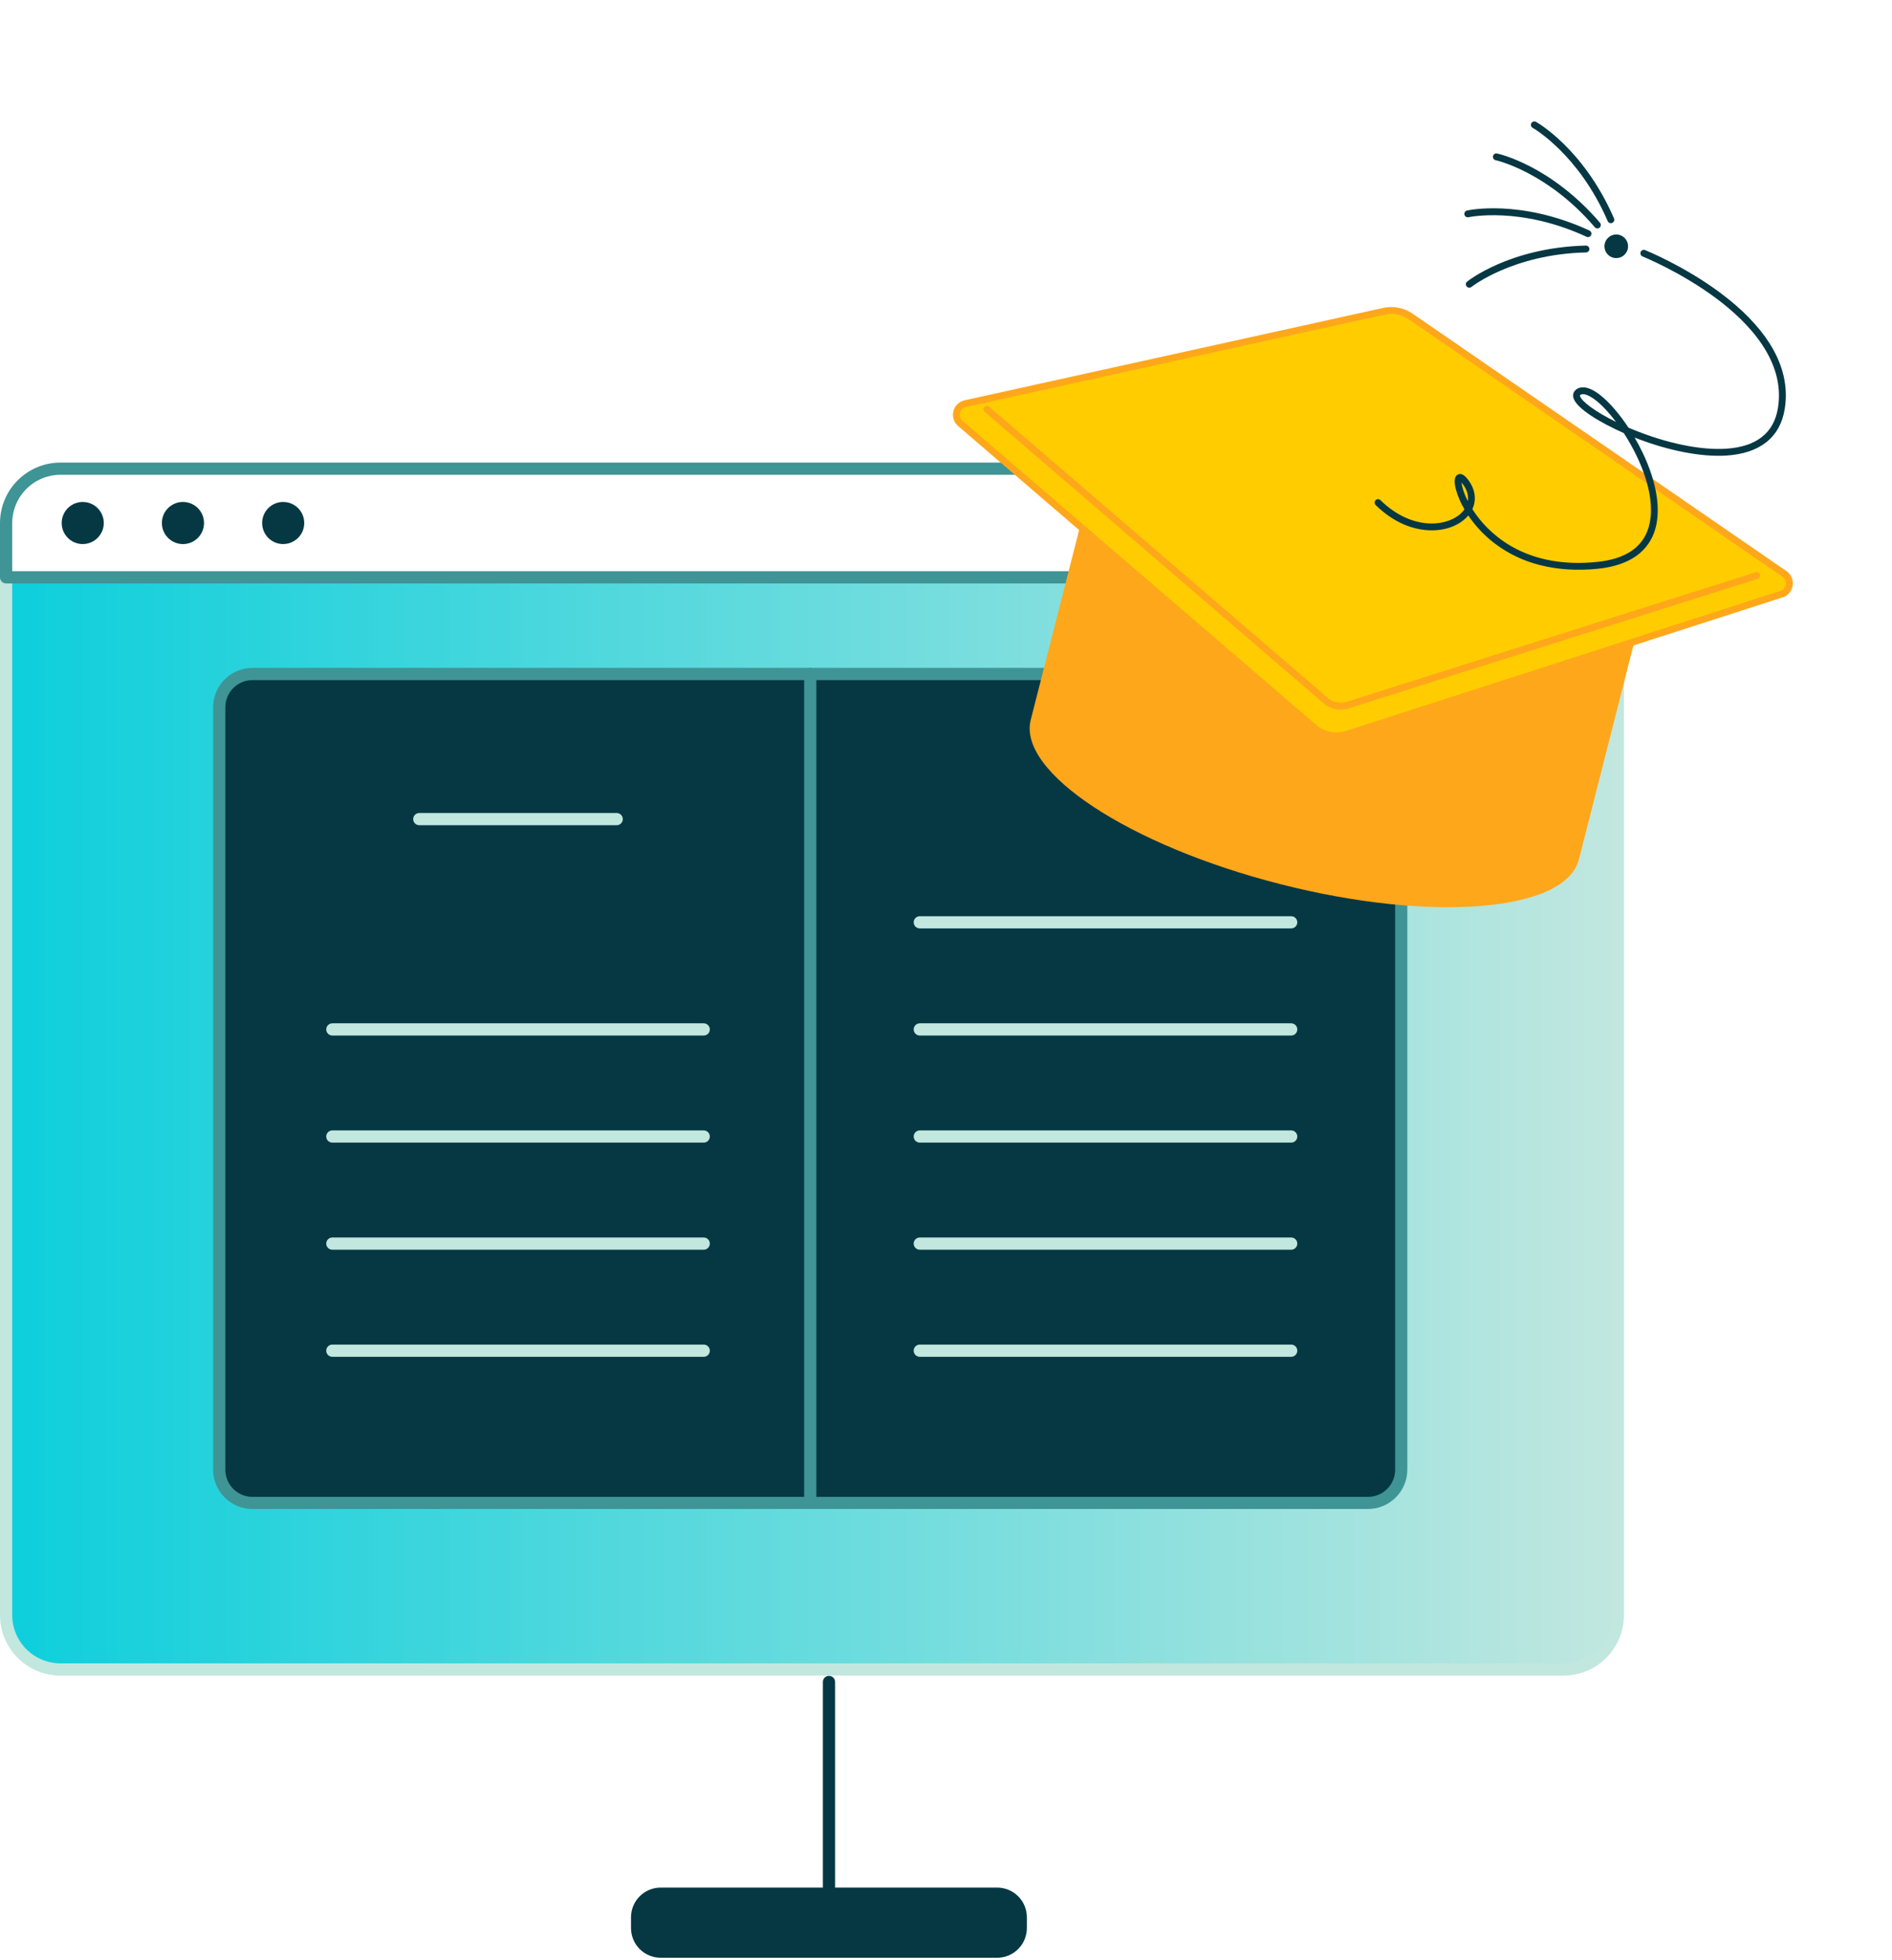 <svg width="335" height="347" viewBox="0 0 335 347" fill="none" xmlns="http://www.w3.org/2000/svg">
<path d="M146.781 336.402C146.639 336.402 146.498 336.374 146.367 336.321C146.235 336.267 146.116 336.187 146.015 336.086C145.914 335.985 145.834 335.867 145.781 335.734C145.727 335.603 145.699 335.462 145.699 335.32V297.824C145.699 297.537 145.812 297.261 146.017 297.058C146.219 296.855 146.494 296.742 146.781 296.742C147.068 296.742 147.343 296.855 147.547 297.058C147.75 297.261 147.863 297.537 147.863 297.824V335.32C147.863 335.607 147.75 335.882 147.547 336.085C147.343 336.287 147.068 336.402 146.781 336.402Z" fill="#063844"/>
<path d="M176.567 335.32H116.976C114.674 335.32 112.809 337.186 112.809 339.488V341.414C112.809 343.716 114.674 345.582 116.976 345.582H176.567C178.869 345.582 180.735 343.716 180.735 341.414V339.488C180.735 337.186 178.869 335.32 176.567 335.32Z" fill="#063844"/>
<path d="M176.566 346.664H116.976C115.584 346.662 114.249 346.108 113.265 345.124C112.281 344.138 111.728 342.804 111.727 341.412V339.488C111.728 338.095 112.281 336.761 113.265 335.777C114.249 334.793 115.584 334.24 116.976 334.238H176.566C177.957 334.24 179.293 334.793 180.277 335.777C181.262 336.761 181.815 338.095 181.818 339.488V341.412C181.815 342.804 181.262 344.138 180.277 345.124C179.293 346.108 177.958 346.662 176.566 346.664ZM116.976 336.402C116.158 336.403 115.374 336.728 114.796 337.306C114.216 337.886 113.892 338.669 113.89 339.488V341.412C113.892 342.23 114.216 343.015 114.796 343.593C115.374 344.173 116.158 344.499 116.976 344.5H176.566C177.384 344.499 178.169 344.173 178.748 343.595C179.327 343.015 179.653 342.23 179.653 341.412V339.488C179.652 338.669 179.326 337.884 178.748 337.306C178.168 336.728 177.384 336.403 176.566 336.402H116.976Z" fill="#063844"/>
<path d="M231.099 145.041H209.085C208.11 145.041 207.174 144.653 206.484 143.963C205.794 143.273 205.406 142.337 205.406 141.361V119.348L231.099 145.041Z" fill="#3F9495"/>
<path d="M231.099 146.122H209.085C207.824 146.12 206.612 145.619 205.721 144.727C204.828 143.834 204.326 142.623 204.324 141.361V119.347C204.324 119.133 204.388 118.923 204.506 118.745C204.625 118.567 204.793 118.428 204.991 118.346C205.189 118.264 205.406 118.243 205.616 118.284C205.827 118.326 206.02 118.428 206.171 118.58L231.866 144.275C232.018 144.427 232.122 144.62 232.163 144.83C232.204 145.04 232.182 145.258 232.101 145.455C232.018 145.653 231.879 145.822 231.701 145.941C231.523 146.06 231.314 146.123 231.099 146.122ZM206.488 121.958V141.361C206.489 142.049 206.763 142.709 207.25 143.196C207.737 143.683 208.397 143.958 209.085 143.958H228.488L206.488 121.958Z" fill="#3F9495"/>
<path d="M1.082 102.23V285.993C1.082 288.544 2.095 290.991 3.899 292.795C5.703 294.598 8.15 295.613 10.701 295.613H276.836C279.388 295.613 281.834 294.598 283.638 292.795C285.442 290.991 286.456 288.544 286.456 285.993V102.23H1.082Z" fill="url(#paint0_linear_2922_1071)"/>
<path d="M276.836 296.702H10.701C7.864 296.699 5.144 295.57 3.138 293.564C1.132 291.557 0.003 288.837 0 286V101.148H287.538V285.993C287.537 288.832 286.409 291.553 284.403 293.561C282.396 295.569 279.675 296.699 276.836 296.702ZM2.164 103.313V285.993C2.168 288.256 3.068 290.426 4.668 292.026C6.269 293.627 8.438 294.527 10.701 294.53H276.836C279.099 294.527 281.269 293.627 282.87 292.026C284.47 290.426 285.37 288.256 285.374 285.993V103.313H2.164Z" fill="#C1E7DF"/>
<path d="M286.456 103.311H1.082C0.795 103.311 0.52 103.197 0.317 102.994C0.114 102.791 0 102.516 0 102.229V92.61C0.004 89.773 1.133 87.053 3.139 85.047C5.145 83.041 7.864 81.912 10.701 81.908H276.836C279.674 81.911 282.394 83.04 284.4 85.046C286.407 87.052 287.535 89.772 287.538 92.61V102.229C287.538 102.371 287.511 102.512 287.457 102.644C287.402 102.775 287.323 102.894 287.222 102.995C287.121 103.095 287.001 103.175 286.87 103.229C286.739 103.284 286.598 103.311 286.456 103.311ZM2.164 101.147H285.374V92.61C285.37 90.347 284.47 88.177 282.87 86.577C281.269 84.976 279.099 84.076 276.836 84.073H10.701C8.438 84.076 6.269 84.976 4.668 86.577C3.068 88.177 2.168 90.347 2.164 92.61V101.147Z" fill="#3F9495"/>
<path d="M14.657 95.255C16.118 95.255 17.302 94.071 17.302 92.61C17.302 91.149 16.118 89.965 14.657 89.965C13.196 89.965 12.012 91.149 12.012 92.61C12.012 94.071 13.196 95.255 14.657 95.255Z" fill="#063844"/>
<path d="M14.643 96.338C13.832 96.336 13.043 96.07 12.396 95.58C11.749 95.089 11.281 94.401 11.061 93.619C10.841 92.838 10.883 92.006 11.179 91.251C11.475 90.495 12.009 89.856 12.701 89.432C13.393 89.008 14.205 88.822 15.012 88.901C15.82 88.98 16.58 89.32 17.177 89.87C17.773 90.421 18.174 91.151 18.318 91.95C18.462 92.748 18.341 93.572 17.974 94.296C17.662 94.911 17.186 95.428 16.598 95.788C16.009 96.149 15.333 96.339 14.643 96.338ZM14.643 91.047C14.48 91.048 14.318 91.074 14.162 91.124C13.918 91.204 13.697 91.343 13.52 91.529C13.342 91.715 13.213 91.941 13.144 92.189C13.075 92.436 13.067 92.697 13.123 92.948C13.178 93.199 13.295 93.432 13.463 93.627C13.63 93.822 13.843 93.973 14.082 94.066C14.321 94.159 14.58 94.192 14.835 94.162C15.091 94.131 15.334 94.038 15.545 93.891C15.755 93.743 15.926 93.546 16.043 93.317C16.229 92.947 16.261 92.518 16.133 92.124C16.004 91.731 15.724 91.404 15.355 91.216C15.138 91.107 14.898 91.049 14.655 91.047H14.643Z" fill="#063844"/>
<path d="M32.399 95.255C33.86 95.255 35.044 94.071 35.044 92.61C35.044 91.149 33.86 89.965 32.399 89.965C30.938 89.965 29.754 91.149 29.754 92.61C29.754 94.071 30.938 95.255 32.399 95.255Z" fill="#063844"/>
<path d="M32.393 96.341C31.581 96.34 30.791 96.075 30.143 95.585C29.495 95.094 29.025 94.406 28.805 93.624C28.584 92.843 28.624 92.01 28.92 91.254C29.215 90.497 29.75 89.858 30.442 89.433C31.134 89.007 31.946 88.82 32.755 88.898C33.563 88.977 34.324 89.317 34.921 89.868C35.519 90.418 35.92 91.148 36.065 91.948C36.209 92.747 36.088 93.572 35.721 94.296C35.501 94.734 35.197 95.124 34.825 95.443C34.454 95.762 34.023 96.004 33.557 96.155C33.181 96.277 32.788 96.34 32.393 96.341ZM32.393 91.05C32.23 91.051 32.068 91.077 31.912 91.127C31.668 91.207 31.447 91.346 31.269 91.532C31.092 91.717 30.962 91.944 30.893 92.192C30.824 92.439 30.817 92.7 30.873 92.951C30.928 93.201 31.045 93.435 31.212 93.63C31.379 93.825 31.592 93.976 31.832 94.069C32.071 94.162 32.33 94.195 32.585 94.164C32.84 94.134 33.084 94.041 33.294 93.893C33.505 93.746 33.676 93.549 33.792 93.32C33.98 92.951 34.013 92.522 33.884 92.128C33.756 91.734 33.476 91.407 33.107 91.218C32.887 91.107 32.644 91.049 32.398 91.048L32.393 91.05Z" fill="#063844"/>
<path d="M50.138 95.255C51.599 95.255 52.783 94.071 52.783 92.61C52.783 91.149 51.599 89.965 50.138 89.965C48.677 89.965 47.492 91.149 47.492 92.61C47.492 94.071 48.677 95.255 50.138 95.255Z" fill="#063844"/>
<path d="M50.135 96.338C49.324 96.336 48.535 96.07 47.888 95.58C47.242 95.089 46.773 94.401 46.553 93.619C46.334 92.838 46.375 92.006 46.671 91.251C46.967 90.495 47.502 89.856 48.194 89.432C48.885 89.008 49.697 88.822 50.505 88.901C51.312 88.98 52.072 89.32 52.669 89.87C53.266 90.421 53.666 91.151 53.81 91.95C53.954 92.748 53.833 93.572 53.466 94.296C53.154 94.911 52.678 95.428 52.09 95.788C51.502 96.149 50.825 96.339 50.135 96.338ZM50.135 91.047C49.972 91.049 49.81 91.075 49.654 91.124C49.41 91.204 49.19 91.343 49.012 91.529C48.834 91.715 48.705 91.941 48.636 92.189C48.567 92.436 48.56 92.697 48.615 92.948C48.671 93.199 48.787 93.432 48.955 93.627C49.122 93.822 49.335 93.973 49.574 94.066C49.814 94.159 50.072 94.192 50.328 94.162C50.583 94.131 50.826 94.038 51.037 93.891C51.248 93.743 51.419 93.546 51.535 93.317C51.628 93.134 51.684 92.934 51.7 92.73C51.715 92.525 51.691 92.319 51.627 92.124C51.563 91.929 51.461 91.748 51.327 91.592C51.194 91.436 51.031 91.308 50.847 91.216C50.629 91.105 50.387 91.048 50.143 91.047H50.135Z" fill="#063844"/>
<path d="M242.215 266.116H44.706C43.146 266.116 41.65 265.497 40.547 264.394C39.444 263.29 38.824 261.794 38.824 260.235V125.238C38.825 123.677 39.445 122.182 40.548 121.08C41.651 119.977 43.147 119.357 44.706 119.357H222.404L226.643 142.235L248.097 145.05V260.242C248.095 261.801 247.474 263.294 246.372 264.397C245.269 265.498 243.773 266.116 242.215 266.116Z" fill="#063844"/>
<path d="M242.217 267.199H44.708C42.859 267.199 41.085 266.465 39.777 265.156C38.469 263.85 37.734 262.075 37.734 260.226V125.238C37.734 123.388 38.469 121.614 39.777 120.306C41.085 118.998 42.859 118.264 44.708 118.264H222.406C222.658 118.264 222.904 118.352 223.098 118.513C223.293 118.675 223.424 118.9 223.468 119.148L227.557 141.254L248.238 143.966C248.499 144.001 248.737 144.129 248.91 144.326C249.084 144.524 249.179 144.776 249.179 145.038V260.23C249.178 262.078 248.444 263.848 247.138 265.154C245.834 266.46 244.063 267.196 242.217 267.199ZM44.708 120.428C43.433 120.428 42.209 120.935 41.307 121.836C40.406 122.739 39.899 123.962 39.899 125.238V260.245C39.899 261.52 40.406 262.744 41.307 263.645C42.209 264.548 43.433 265.054 44.708 265.054H242.217C243.492 265.054 244.716 264.548 245.617 263.645C246.52 262.744 247.026 261.52 247.026 260.245V145.992L226.514 143.298C226.286 143.268 226.075 143.167 225.909 143.01C225.744 142.853 225.632 142.647 225.589 142.422L221.499 120.428H44.708Z" fill="#3F9495"/>
<path d="M143.461 267.198C143.174 267.198 142.898 267.085 142.695 266.882C142.492 266.679 142.379 266.403 142.379 266.116V119.348C142.379 119.061 142.492 118.786 142.695 118.582C142.898 118.379 143.174 118.266 143.461 118.266C143.748 118.266 144.022 118.379 144.225 118.582C144.428 118.786 144.543 119.061 144.543 119.348V266.116C144.543 266.258 144.515 266.399 144.461 266.531C144.406 266.663 144.327 266.781 144.227 266.882C144.126 266.983 144.006 267.063 143.875 267.117C143.744 267.172 143.603 267.199 143.461 267.198Z" fill="#3F9495"/>
<path d="M124.601 183.364H58.844C58.557 183.364 58.282 183.25 58.079 183.047C57.876 182.844 57.762 182.57 57.762 182.283C57.762 181.995 57.876 181.719 58.079 181.517C58.282 181.314 58.557 181.199 58.844 181.199H124.601C124.888 181.199 125.164 181.314 125.367 181.517C125.57 181.719 125.683 181.995 125.683 182.283C125.683 182.57 125.57 182.844 125.367 183.047C125.164 183.25 124.888 183.364 124.601 183.364Z" fill="#C1E7DF"/>
<path d="M109.192 146.123H74.242C73.955 146.123 73.68 146.01 73.477 145.807C73.274 145.604 73.16 145.328 73.16 145.041C73.16 144.754 73.274 144.479 73.477 144.276C73.68 144.074 73.955 143.959 74.242 143.959H109.192C109.479 143.959 109.754 144.074 109.957 144.276C110.16 144.479 110.274 144.754 110.274 145.041C110.274 145.328 110.16 145.604 109.957 145.807C109.754 146.01 109.479 146.123 109.192 146.123Z" fill="#C1E7DF"/>
<path d="M124.601 202.326H58.844C58.557 202.326 58.282 202.213 58.079 202.01C57.876 201.807 57.762 201.531 57.762 201.244C57.762 200.957 57.876 200.682 58.079 200.479C58.282 200.277 58.557 200.162 58.844 200.162H124.601C124.888 200.162 125.164 200.277 125.367 200.479C125.57 200.682 125.683 200.957 125.683 201.244C125.683 201.531 125.57 201.807 125.367 202.01C125.164 202.213 124.888 202.326 124.601 202.326Z" fill="#C1E7DF"/>
<path d="M124.601 221.289H58.844C58.557 221.289 58.282 221.174 58.079 220.971C57.876 220.769 57.762 220.494 57.762 220.207C57.762 219.92 57.876 219.644 58.079 219.441C58.282 219.238 58.557 219.125 58.844 219.125H124.601C124.888 219.125 125.164 219.238 125.367 219.441C125.57 219.644 125.683 219.92 125.683 220.207C125.683 220.494 125.57 220.769 125.367 220.971C125.164 221.174 124.888 221.289 124.601 221.289Z" fill="#C1E7DF"/>
<path d="M124.601 240.252H58.844C58.557 240.252 58.282 240.139 58.079 239.936C57.876 239.733 57.762 239.457 57.762 239.17C57.762 238.883 57.876 238.608 58.079 238.405C58.282 238.202 58.557 238.088 58.844 238.088H124.601C124.888 238.088 125.164 238.202 125.367 238.405C125.57 238.608 125.683 238.883 125.683 239.17C125.683 239.457 125.57 239.733 125.367 239.936C125.164 240.139 124.888 240.252 124.601 240.252Z" fill="#C1E7DF"/>
<path d="M228.618 183.364H162.861C162.574 183.364 162.298 183.25 162.095 183.047C161.892 182.844 161.777 182.57 161.777 182.283C161.777 181.995 161.892 181.719 162.095 181.517C162.298 181.314 162.574 181.199 162.861 181.199H228.618C228.905 181.199 229.179 181.314 229.384 181.517C229.586 181.719 229.7 181.995 229.7 182.283C229.7 182.57 229.586 182.844 229.384 183.047C229.179 183.25 228.905 183.364 228.618 183.364Z" fill="#C1E7DF"/>
<path d="M228.618 164.398H162.861C162.574 164.398 162.298 164.285 162.095 164.082C161.892 163.879 161.777 163.603 161.777 163.316C161.777 163.029 161.892 162.755 162.095 162.552C162.298 162.349 162.574 162.234 162.861 162.234H228.618C228.905 162.234 229.179 162.349 229.384 162.552C229.586 162.755 229.7 163.029 229.7 163.316C229.7 163.603 229.586 163.879 229.384 164.082C229.179 164.285 228.905 164.398 228.618 164.398Z" fill="#C1E7DF"/>
<path d="M228.618 202.326H162.861C162.574 202.326 162.298 202.213 162.095 202.01C161.892 201.807 161.777 201.531 161.777 201.244C161.777 200.957 161.892 200.682 162.095 200.479C162.298 200.277 162.574 200.162 162.861 200.162H228.618C228.905 200.162 229.179 200.277 229.384 200.479C229.586 200.682 229.7 200.957 229.7 201.244C229.7 201.531 229.586 201.807 229.384 202.01C229.179 202.213 228.905 202.326 228.618 202.326Z" fill="#C1E7DF"/>
<path d="M228.618 221.289H162.861C162.574 221.289 162.298 221.174 162.095 220.971C161.892 220.769 161.777 220.494 161.777 220.207C161.777 219.92 161.892 219.644 162.095 219.441C162.298 219.238 162.574 219.125 162.861 219.125H228.618C228.905 219.125 229.179 219.238 229.384 219.441C229.586 219.644 229.7 219.92 229.7 220.207C229.7 220.494 229.586 220.769 229.384 220.971C229.179 221.174 228.905 221.289 228.618 221.289Z" fill="#C1E7DF"/>
<path d="M228.618 240.252H162.861C162.574 240.252 162.298 240.139 162.095 239.936C161.892 239.733 161.777 239.457 161.777 239.17C161.777 238.883 161.892 238.608 162.095 238.405C162.298 238.202 162.574 238.088 162.861 238.088H228.618C228.905 238.088 229.179 238.202 229.384 238.405C229.586 238.608 229.7 238.883 229.7 239.17C229.7 239.457 229.586 239.733 229.384 239.936C229.179 240.139 228.905 240.252 228.618 240.252Z" fill="#C1E7DF"/>
<path d="M195.168 77.764L182.507 127.458C180.15 136.71 199.965 149.746 226.766 156.574C253.567 163.402 277.203 161.437 279.56 152.185L292.221 102.49L195.168 77.764Z" fill="#FFA71B"/>
<path d="M285.81 45.042C286.603 45.244 287.411 44.765 287.613 43.971C287.815 43.178 287.335 42.371 286.542 42.169C285.749 41.967 284.942 42.446 284.739 43.239C284.537 44.033 285.017 44.84 285.81 45.042Z" fill="#063844"/>
<path d="M285.663 45.638C285.262 45.536 284.9 45.318 284.624 45.01C284.347 44.703 284.168 44.321 284.109 43.911C284.049 43.502 284.113 43.084 284.291 42.711C284.47 42.338 284.754 42.026 285.11 41.815C285.465 41.604 285.875 41.503 286.288 41.525C286.701 41.547 287.098 41.69 287.43 41.938C287.761 42.185 288.011 42.526 288.148 42.916C288.286 43.305 288.305 43.727 288.203 44.128C288.066 44.665 287.721 45.125 287.245 45.408C286.769 45.691 286.2 45.774 285.663 45.638ZM286.395 42.765C286.226 42.722 286.05 42.729 285.885 42.787C285.722 42.845 285.579 42.95 285.475 43.089C285.37 43.227 285.31 43.394 285.301 43.568C285.291 43.741 285.334 43.913 285.423 44.063C285.511 44.212 285.642 44.331 285.799 44.406C285.956 44.481 286.131 44.508 286.303 44.483C286.475 44.458 286.635 44.383 286.764 44.266C286.893 44.15 286.985 43.998 287.027 43.83C287.057 43.718 287.064 43.602 287.048 43.487C287.032 43.372 286.994 43.262 286.935 43.162C286.876 43.062 286.799 42.975 286.707 42.906C286.614 42.836 286.509 42.786 286.397 42.757L286.395 42.765Z" fill="#063844"/>
<path d="M315.431 105.203L238.504 130.001C237.509 130.321 236.449 130.381 235.425 130.174C234.401 129.968 233.448 129.501 232.656 128.82L170.033 74.972C169.751 74.727 169.542 74.409 169.43 74.052C169.318 73.696 169.307 73.315 169.398 72.952C169.489 72.589 169.679 72.259 169.947 71.999C170.214 71.737 170.549 71.556 170.914 71.473L245.014 55.118C245.831 54.939 246.676 54.93 247.496 55.091C248.316 55.252 249.095 55.58 249.783 56.055L315.957 101.622C316.266 101.837 316.508 102.133 316.658 102.478C316.807 102.823 316.858 103.203 316.802 103.575C316.748 103.947 316.591 104.296 316.349 104.583C316.107 104.871 315.788 105.086 315.431 105.203Z" fill="#FFCC00"/>
<path d="M234.974 130.69C233.973 130.435 233.044 129.954 232.261 129.282L169.639 75.431C169.27 75.113 168.996 74.7 168.849 74.235C168.702 73.771 168.687 73.275 168.806 72.802C168.925 72.33 169.173 71.9 169.522 71.561C169.872 71.222 170.309 70.986 170.784 70.88L244.888 54.526C245.786 54.33 246.716 54.32 247.618 54.496C248.521 54.672 249.378 55.032 250.137 55.552L316.307 101.123C316.71 101.401 317.028 101.787 317.224 102.236C317.419 102.685 317.485 103.18 317.414 103.664C317.343 104.149 317.138 104.605 316.822 104.978C316.505 105.353 316.09 105.631 315.624 105.781L238.69 130.58C237.486 130.966 236.199 131.003 234.974 130.69ZM247.686 55.752C246.854 55.539 245.983 55.525 245.143 55.709L171.046 72.065C170.79 72.122 170.555 72.248 170.367 72.43C170.178 72.613 170.045 72.844 169.981 73.098C169.917 73.352 169.925 73.619 170.004 73.868C170.083 74.119 170.231 74.341 170.429 74.512L233.051 128.362C233.766 128.973 234.625 129.391 235.547 129.578C236.468 129.764 237.422 129.711 238.318 129.426L315.246 104.631C315.496 104.55 315.719 104.4 315.889 104.198C316.059 103.996 316.169 103.752 316.207 103.49C316.244 103.229 316.208 102.963 316.101 102.721C315.996 102.48 315.824 102.273 315.606 102.124L249.443 56.549C248.909 56.182 248.315 55.913 247.686 55.752Z" fill="#FFA71B"/>
<path d="M272.697 100.065C269.765 99.341 267.014 98.024 264.611 96.197C262.811 94.817 261.246 93.157 259.976 91.278C259.75 91.547 259.501 91.795 259.231 92.021C257.521 93.463 254.998 94.128 252.311 93.849C250.144 93.621 246.872 92.67 243.566 89.419C243.455 89.305 243.393 89.153 243.393 88.994C243.393 88.836 243.456 88.684 243.567 88.571C243.678 88.457 243.829 88.393 243.987 88.389C244.146 88.386 244.299 88.445 244.414 88.553C247.479 91.559 250.472 92.437 252.444 92.643C254.77 92.886 257.018 92.308 258.457 91.095C258.776 90.831 259.059 90.524 259.295 90.185C258.66 89.112 258.161 87.963 257.812 86.767C257.39 85.245 257.503 84.323 258.153 84.015C259.022 83.608 259.854 84.807 260.127 85.202C261.245 86.819 261.42 88.604 260.701 90.15C260.93 90.515 261.186 90.888 261.468 91.272C264.135 94.89 270.452 100.771 282.806 99.502C287.82 98.988 290.886 96.911 291.921 93.329C293.36 88.349 290.736 81.652 287.513 76.687C283.313 74.842 279.165 72.335 278.601 70.493C278.398 69.818 278.652 69.201 279.271 68.84C279.966 68.442 281.232 68.309 283.326 69.95C284.96 71.231 286.742 73.307 288.338 75.723C288.581 75.827 288.827 75.931 289.077 76.034C295.077 78.501 301.105 79.747 305.619 79.455C310.979 79.109 314.069 76.695 314.8 72.278C316.177 63.975 309.644 57.137 303.92 52.863C297.627 48.161 290.9 45.439 290.834 45.412C290.684 45.352 290.564 45.235 290.501 45.087C290.437 44.94 290.436 44.773 290.495 44.623C290.555 44.474 290.672 44.354 290.82 44.291C290.968 44.227 291.135 44.225 291.285 44.285C291.353 44.314 298.208 47.085 304.628 51.876C308.42 54.706 311.328 57.68 313.272 60.717C315.736 64.565 316.653 68.522 315.997 72.475C315.172 77.451 311.61 80.284 305.697 80.666C301.213 80.956 295.326 79.799 289.431 77.483C289.965 78.397 290.465 79.341 290.915 80.294C293.33 85.405 294.105 90.154 293.087 93.666C292.565 95.551 291.42 97.203 289.841 98.356C288.115 99.624 285.79 100.416 282.93 100.709C279.267 101.084 275.827 100.862 272.697 100.065ZM258.781 85.442C258.839 86.074 259.145 87.255 259.892 88.725C260.035 87.808 259.785 86.836 259.131 85.888C259.023 85.734 258.906 85.585 258.781 85.442ZM280.693 69.851C280.357 69.765 280.078 69.776 279.878 69.892C279.714 69.989 279.729 70.028 279.764 70.141C280.044 71.072 282.415 72.884 286.134 74.709C284.907 73.08 283.664 71.753 282.58 70.903C281.857 70.342 281.204 69.981 280.688 69.849L280.693 69.851Z" fill="#063844"/>
<path d="M285.068 39.498C284.978 39.475 284.895 39.432 284.825 39.372C284.754 39.312 284.698 39.237 284.661 39.152C279.525 27.274 271.46 22.684 271.378 22.64C271.308 22.601 271.247 22.549 271.198 22.487C271.148 22.424 271.111 22.353 271.089 22.276C271.067 22.199 271.061 22.119 271.07 22.04C271.079 21.961 271.103 21.884 271.142 21.814C271.181 21.745 271.233 21.683 271.295 21.634C271.358 21.584 271.429 21.548 271.506 21.526C271.583 21.504 271.662 21.497 271.741 21.506C271.821 21.515 271.898 21.54 271.967 21.578C272.055 21.627 274.134 22.794 276.886 25.492C279.411 27.968 283.002 32.264 285.775 38.67C285.82 38.773 285.835 38.888 285.819 39.001C285.802 39.113 285.754 39.218 285.68 39.305C285.607 39.391 285.511 39.455 285.402 39.489C285.294 39.523 285.178 39.526 285.068 39.498Z" fill="#063844"/>
<path d="M282.69 40.431C282.569 40.4 282.46 40.333 282.379 40.238C273.974 30.404 264.916 28.387 264.821 28.366C264.663 28.332 264.525 28.238 264.437 28.103C264.349 27.968 264.319 27.804 264.352 27.647C264.385 27.489 264.479 27.351 264.614 27.263C264.749 27.175 264.913 27.145 265.07 27.178C265.167 27.202 267.5 27.701 270.925 29.47C274.066 31.092 278.763 34.142 283.298 39.448C283.381 39.546 283.432 39.668 283.442 39.796C283.452 39.924 283.42 40.052 283.353 40.162C283.285 40.271 283.184 40.356 283.066 40.404C282.946 40.453 282.815 40.462 282.69 40.431Z" fill="#063844"/>
<path d="M259.723 38.456C259.593 38.421 259.477 38.343 259.396 38.235C259.315 38.127 259.272 37.995 259.275 37.859C259.277 37.724 259.325 37.593 259.41 37.489C259.495 37.383 259.613 37.31 259.744 37.279C259.842 37.257 262.17 36.74 266.02 36.919C269.552 37.083 275.089 37.892 281.429 40.822C281.575 40.89 281.689 41.013 281.744 41.165C281.801 41.316 281.794 41.484 281.726 41.63C281.658 41.777 281.535 41.89 281.384 41.946C281.232 42.002 281.064 41.995 280.918 41.927C269.177 36.498 260.101 38.445 260.011 38.465C259.916 38.486 259.817 38.482 259.723 38.456Z" fill="#063844"/>
<path d="M260.004 50.922C259.877 50.89 259.764 50.817 259.682 50.715C259.633 50.653 259.595 50.582 259.572 50.505C259.55 50.429 259.543 50.349 259.551 50.27C259.56 50.191 259.583 50.114 259.621 50.044C259.66 49.974 259.711 49.913 259.773 49.863C259.85 49.8 261.712 48.311 265.247 46.774C268.49 45.364 273.821 43.65 280.8 43.486C280.96 43.483 281.116 43.543 281.233 43.654C281.349 43.765 281.416 43.918 281.42 44.079C281.424 44.24 281.363 44.395 281.252 44.512C281.141 44.628 280.988 44.695 280.827 44.699C267.895 45.005 260.606 50.754 260.533 50.812C260.459 50.87 260.373 50.91 260.281 50.929C260.19 50.948 260.095 50.946 260.004 50.922Z" fill="#063844"/>
<path d="M236.229 125.509C235.529 125.33 234.879 124.99 234.332 124.518L174.326 72.914C174.208 72.808 174.137 72.66 174.126 72.502C174.116 72.344 174.168 72.188 174.272 72.068C174.375 71.948 174.521 71.872 174.679 71.859C174.837 71.845 174.994 71.894 175.117 71.995L235.122 123.599C235.569 123.985 236.107 124.25 236.686 124.368C237.265 124.487 237.864 124.454 238.427 124.274L310.89 101.324C311.042 101.28 311.204 101.298 311.343 101.372C311.482 101.447 311.587 101.573 311.634 101.724C311.682 101.874 311.669 102.037 311.598 102.178C311.528 102.32 311.405 102.427 311.256 102.48L238.794 125.431C237.963 125.696 237.075 125.723 236.229 125.509Z" fill="#FFA71B"/>
<defs>
<linearGradient id="paint0_linear_2922_1071" x1="1.082" y1="198.922" x2="286.456" y2="198.922" gradientUnits="userSpaceOnUse">
<stop stop-color="#0DCFDC"/>
<stop offset="1" stop-color="#C1E7DF"/>
</linearGradient>
</defs>
</svg>
